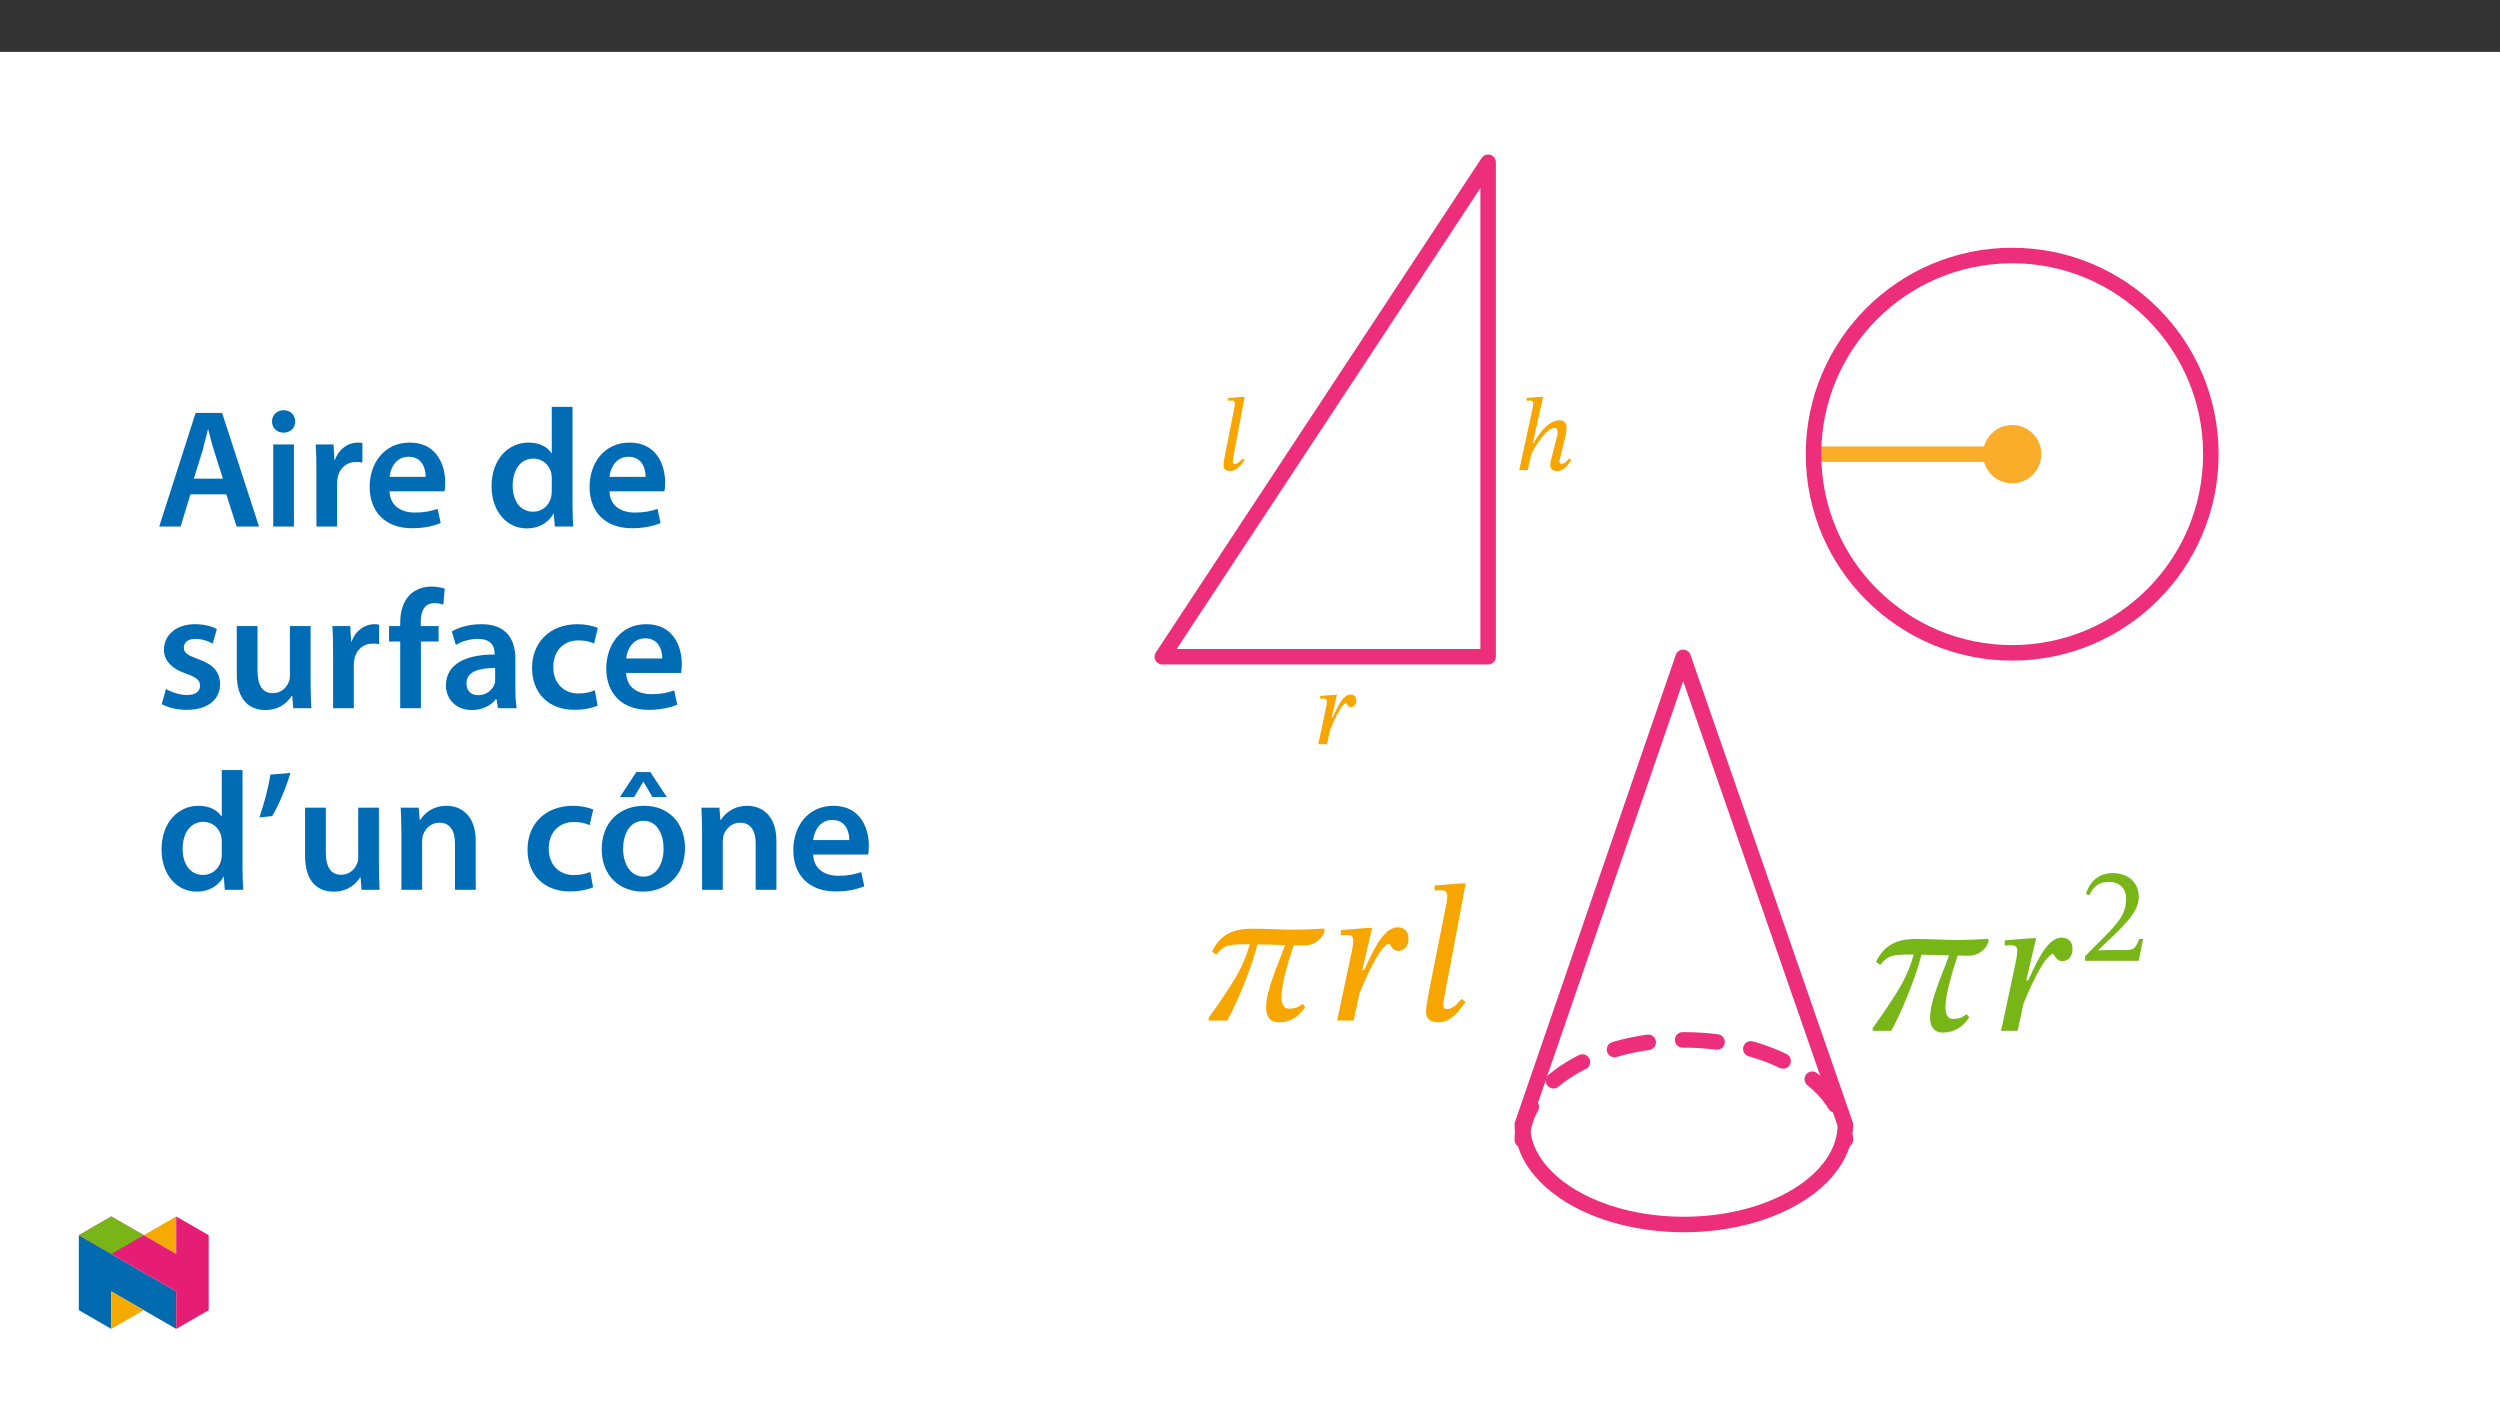 ﻿<?xml version="1.0" encoding="utf-8"?>
<svg xmlns="http://www.w3.org/2000/svg" xmlns:xlink="http://www.w3.org/1999/xlink" viewBox="0 0 960 540" version="1.1">
  <rect x="0" y="0" width="960" height="540" fill="#333333" stroke="none"/>
  <defs>
    <g>
      <symbol overflow="visible" id="glyph0-0">
        <path style="stroke:none;" d="M 12.75 -6.781 L 12.75 -7.406 C 12.75 -11.75 19.172 -14.859 19.172 -20.719 C 19.172 -24.859 15.703 -26.656 11.797 -26.656 C 7.766 -26.656 5.016 -24.391 5.016 -21.156 C 5.016 -19.281 5.781 -18.375 7.047 -18.375 C 8.016 -18.375 8.844 -18.891 8.844 -20.125 C 8.844 -21.641 8.016 -21.672 8.016 -22.984 C 8.016 -24.219 9.078 -25.141 11.438 -25.141 C 13.984 -25.141 15.578 -23.75 15.578 -20.594 C 15.578 -14.469 11.156 -12.984 11.156 -7.812 L 11.156 -6.781 Z M 14.266 -1.906 C 14.266 -3.141 13.422 -4.266 12.031 -4.266 C 10.562 -4.266 9.688 -3.188 9.688 -1.906 C 9.688 -0.594 10.438 0.312 12 0.312 C 13.422 0.312 14.266 -0.641 14.266 -1.906 Z M 23.703 6.734 L 23.703 -31.281 L 0.406 -31.281 L 0.406 6.734 Z M 21.641 4.625 L 2.438 4.625 L 2.438 -29.25 L 21.641 -29.25 Z M 21.641 4.625 " />
      </symbol>
      <symbol overflow="visible" id="glyph0-1">
        <path style="stroke:none;" d="M 21.031 -4.469 C 20.438 -3.703 19.484 -2.391 18.047 -2.391 C 17.531 -2.391 17.297 -2.703 17.297 -3.141 C 17.297 -3.625 17.453 -4.109 17.453 -4.109 L 19.688 -13.312 C 19.797 -13.859 20.047 -15.219 20.047 -16.25 C 20.047 -17.688 19.438 -19.078 17.406 -19.078 C 12.703 -19.078 9.047 -13.312 7.375 -10.312 L 7.047 -10.312 L 11.078 -28.125 L 10.156 -28.125 L 4.656 -27.688 L 4.656 -26.609 C 4.656 -26.609 5.453 -26.703 5.984 -26.703 C 6.891 -26.703 7.25 -26.297 7.25 -25.656 C 7.25 -25.062 7.125 -24.312 7.125 -24.312 L 1.875 0 L 5.141 0 L 6.578 -6.297 C 7.844 -9.047 12.469 -16.219 15.422 -16.219 C 16.344 -16.219 16.609 -15.547 16.609 -14.625 C 16.609 -13.828 16.344 -12.703 16.344 -12.703 L 13.984 -3.5 C 13.906 -3.312 13.781 -2.594 13.781 -1.953 C 13.781 -0.75 14.391 0.406 16.375 0.406 C 19.25 0.406 20.844 -2.391 21.875 -3.859 Z M 21.031 -4.469 " />
      </symbol>
      <symbol overflow="visible" id="glyph0-2">
        <path style="stroke:none;" d="M 10.203 -28.094 L 9.328 -28.094 L 3.828 -27.656 L 3.828 -26.609 C 3.828 -26.609 4.469 -26.703 5.188 -26.703 C 6.25 -26.703 6.422 -26.016 6.422 -25.5 C 6.422 -24.859 6.297 -24.219 6.297 -24.219 L 2.625 -5.734 C 2.312 -4.031 2.078 -2.625 2.078 -1.75 C 2.078 -0.359 2.984 0.359 4.578 0.359 C 7.219 0.359 8.766 -1.875 10.156 -3.828 L 9.359 -4.422 C 8.719 -3.703 7.688 -2.344 6.328 -2.344 C 5.859 -2.344 5.625 -2.594 5.625 -3.109 C 5.625 -3.672 5.812 -4.781 5.812 -4.781 Z M 10.203 -28.094 " />
      </symbol>
      <symbol overflow="visible" id="glyph0-3">
        <path style="stroke:none;" d="M 6.422 -10.312 L 8.453 -18.969 L 7.578 -18.969 L 2.031 -18.531 L 2.031 -17.453 C 2.031 -17.453 2.828 -17.531 3.266 -17.531 C 4.391 -17.531 4.578 -17.094 4.578 -16.344 C 4.578 -15.625 4.391 -14.578 4.219 -13.859 L 1.281 0 L 4.656 0 L 5.859 -5.578 C 6.5 -7.172 10.078 -15.734 12 -15.734 C 12.109 -15.734 12.516 -14.266 13.781 -14.266 C 14.828 -14.266 15.891 -15.016 15.891 -16.781 C 15.891 -18.328 14.938 -19.078 13.672 -19.078 C 10.484 -19.078 8.094 -12.984 6.812 -10.312 Z M 6.422 -10.312 " />
      </symbol>
      <symbol overflow="visible" id="glyph1-0">
        <path style="stroke:none;" d="M 23.906 -12.703 L 23.906 -13.891 C 23.906 -22.047 35.938 -27.875 35.938 -38.859 C 35.938 -46.625 29.438 -49.984 22.109 -49.984 C 14.562 -49.984 9.422 -45.734 9.422 -39.672 C 9.422 -36.156 10.828 -34.453 13.219 -34.453 C 15.016 -34.453 16.594 -35.422 16.594 -37.734 C 16.594 -40.578 15.016 -40.641 15.016 -43.109 C 15.016 -45.422 17.031 -47.141 21.438 -47.141 C 26.219 -47.141 29.219 -44.531 29.219 -38.625 C 29.219 -27.125 20.922 -24.359 20.922 -14.641 L 20.922 -12.703 Z M 26.75 -3.594 C 26.75 -5.906 25.188 -8 22.562 -8 C 19.797 -8 18.156 -5.984 18.156 -3.594 C 18.156 -1.125 19.578 0.594 22.484 0.594 C 25.188 0.594 26.75 -1.203 26.75 -3.594 Z M 44.453 12.625 L 44.453 -58.656 L 0.75 -58.656 L 0.75 12.625 Z M 40.578 8.672 L 4.562 8.672 L 4.562 -54.844 L 40.578 -54.844 Z M 40.578 8.672 " />
      </symbol>
      <symbol overflow="visible" id="glyph1-1">
        <path style="stroke:none;" d="M 46.703 -35.344 C 42.672 -35.047 38.328 -34.891 33.703 -34.891 C 28.391 -34.969 24.203 -35.266 18.828 -35.266 C 11.734 -35.266 6.719 -33.031 3.594 -26.453 L 5.234 -25.328 C 8.438 -29.219 10.094 -29.297 18.078 -29.297 C 16.281 -22.938 14.125 -18.609 10.234 -12.625 C 6.578 -6.953 5.672 -5.75 2.312 -1.047 L 2.312 0 L 9.422 0 C 12.484 -5.078 19.281 -21.297 21 -29.219 C 24.656 -29.219 28.016 -29.062 31.688 -28.984 C 28.625 -20.703 24.359 -11.5 24.359 -5.078 C 24.359 -1.938 25.625 0.672 29.219 0.672 C 33.766 0.672 36.906 -1.5 39.375 -5.156 L 38.406 -6.422 C 37.141 -5.453 35.797 -4.562 33.172 -4.562 C 30.781 -4.562 30.266 -7.031 30.266 -9.047 C 30.266 -14.719 33.766 -25.328 34.969 -28.922 C 36.844 -28.844 37.875 -28.844 39 -28.844 C 44.016 -28.844 46.469 -32.578 46.844 -34.453 Z M 46.703 -35.344 " />
      </symbol>
      <symbol overflow="visible" id="glyph1-2">
        <path style="stroke:none;" d="M 12.031 -19.359 L 15.844 -35.562 L 14.203 -35.562 L 3.812 -34.75 L 3.812 -32.734 C 3.812 -32.734 5.312 -32.875 6.125 -32.875 C 8.219 -32.875 8.594 -32.047 8.594 -30.641 C 8.594 -29.297 8.219 -27.344 7.922 -26 L 2.391 0 L 8.734 0 L 10.984 -10.453 C 12.172 -13.453 18.906 -29.516 22.484 -29.516 C 22.719 -29.516 23.469 -26.75 25.859 -26.75 C 27.797 -26.75 29.812 -28.172 29.812 -31.453 C 29.812 -34.375 28.016 -35.797 25.625 -35.797 C 19.656 -35.797 15.172 -24.359 12.781 -19.359 Z M 12.031 -19.359 " />
      </symbol>
      <symbol overflow="visible" id="glyph1-3">
        <path style="stroke:none;" d="M 19.125 -52.672 L 17.484 -52.672 L 7.172 -51.859 L 7.172 -49.906 C 7.172 -49.906 8.375 -50.062 9.719 -50.062 C 11.734 -50.062 12.031 -48.797 12.031 -47.812 C 12.031 -46.625 11.812 -45.422 11.812 -45.422 L 4.938 -10.766 C 4.328 -7.547 3.891 -4.938 3.891 -3.281 C 3.891 -0.672 5.609 0.672 8.594 0.672 C 13.531 0.672 16.438 -3.516 19.047 -7.172 L 17.562 -8.297 C 16.359 -6.953 14.422 -4.406 11.875 -4.406 C 10.984 -4.406 10.531 -4.859 10.531 -5.828 C 10.531 -6.875 10.906 -8.969 10.906 -8.969 Z M 19.125 -52.672 " />
      </symbol>
      <symbol overflow="visible" id="glyph2-0">
        <path style="stroke:none;" d="M 16.734 -8.891 L 16.734 -9.734 C 16.734 -15.422 25.156 -19.5 25.156 -27.188 C 25.156 -32.641 20.609 -34.984 15.484 -34.984 C 10.203 -34.984 6.594 -32 6.594 -27.766 C 6.594 -25.312 7.578 -24.109 9.25 -24.109 C 10.516 -24.109 11.609 -24.781 11.609 -26.406 C 11.609 -28.391 10.516 -28.453 10.516 -30.172 C 10.516 -31.797 11.922 -33 15.016 -33 C 18.359 -33 20.453 -31.172 20.453 -27.031 C 20.453 -18.984 14.641 -17.047 14.641 -10.25 L 14.641 -8.891 Z M 18.719 -2.516 C 18.719 -4.125 17.625 -5.594 15.797 -5.594 C 13.859 -5.594 12.703 -4.188 12.703 -2.516 C 12.703 -0.781 13.703 0.422 15.734 0.422 C 17.625 0.422 18.719 -0.844 18.719 -2.516 Z M 31.109 8.844 L 31.109 -41.047 L 0.516 -41.047 L 0.516 8.844 Z M 28.391 6.062 L 3.188 6.062 L 3.188 -38.391 L 28.391 -38.391 Z M 28.391 6.062 " />
      </symbol>
      <symbol overflow="visible" id="glyph2-1">
        <path style="stroke:none;" d="M 24.266 -8.375 L 22.75 -8.375 C 21.547 -5.234 20.859 -4.125 18.094 -4.125 L 10.828 -4.125 L 7.172 -3.969 L 7.172 -4.234 L 14.062 -10.766 C 19.609 -16.375 22.594 -19.984 22.594 -24.625 C 22.594 -30.125 18.453 -33.672 12.547 -33.672 C 7.484 -33.672 3.922 -30.75 2.297 -25.672 L 3.562 -25.156 C 5.484 -29.078 7.797 -30.281 11.188 -30.281 C 15.219 -30.281 17.734 -27.766 17.734 -23.844 C 17.734 -18.359 15.109 -15.062 9.938 -9.734 L 1.984 -1.781 L 1.984 0 L 22.594 0 Z M 24.266 -8.375 " />
      </symbol>
      <symbol overflow="visible" id="glyph3-0">
        <path style="stroke:none;" d="M 0 0 L 32.375 0 L 32.375 -45.328 L 0 -45.328 Z M 16.188 -25.578 L 5.188 -42.094 L 27.188 -42.094 Z M 18.125 -22.656 L 29.141 -39.172 L 29.141 -6.156 Z M 5.188 -3.234 L 16.188 -19.75 L 27.188 -3.234 Z M 3.234 -39.172 L 14.25 -22.656 L 3.234 -6.156 Z M 3.234 -39.172 " />
      </symbol>
      <symbol overflow="visible" id="glyph3-1">
        <path style="stroke:none;" d="M 27.125 -12.375 L 31.078 0 L 39.688 0 L 25.516 -43.641 L 15.344 -43.641 L 1.359 0 L 9.578 0 L 13.344 -12.375 Z M 14.641 -18.391 L 18 -29.141 C 18.719 -31.734 19.422 -34.766 20.078 -37.297 L 20.203 -37.297 C 20.844 -34.766 21.562 -31.797 22.406 -29.141 L 25.828 -18.391 Z M 14.641 -18.391 " />
      </symbol>
      <symbol overflow="visible" id="glyph3-2">
        <path style="stroke:none;" d="M 12.234 0 L 12.234 -31.531 L 4.281 -31.531 L 4.281 0 Z M 8.281 -44.672 C 5.641 -44.672 3.812 -42.797 3.812 -40.344 C 3.812 -38.016 5.562 -36.062 8.219 -36.062 C 11 -36.062 12.75 -38.016 12.75 -40.344 C 12.688 -42.797 11 -44.672 8.281 -44.672 Z M 8.281 -44.672 " />
      </symbol>
      <symbol overflow="visible" id="glyph3-3">
        <path style="stroke:none;" d="M 4.281 0 L 12.234 0 L 12.234 -16.375 C 12.234 -17.219 12.297 -18.062 12.438 -18.781 C 13.141 -22.406 15.797 -24.797 19.547 -24.797 C 20.531 -24.797 21.234 -24.734 21.953 -24.609 L 21.953 -32.047 C 21.297 -32.188 20.844 -32.25 20.078 -32.25 C 16.641 -32.25 12.953 -29.984 11.391 -25.578 L 11.203 -25.578 L 10.875 -31.531 L 4.016 -31.531 C 4.203 -28.75 4.281 -25.641 4.281 -21.375 Z M 4.281 0 " />
      </symbol>
      <symbol overflow="visible" id="glyph3-4">
        <path style="stroke:none;" d="M 31.016 -13.531 C 31.141 -14.25 31.281 -15.406 31.281 -16.906 C 31.281 -23.828 27.906 -32.25 17.672 -32.25 C 7.578 -32.25 2.266 -24.016 2.266 -15.281 C 2.266 -5.641 8.281 0.641 18.516 0.641 C 23.047 0.641 26.812 -0.188 29.531 -1.359 L 28.359 -6.797 C 25.906 -5.953 23.312 -5.375 19.625 -5.375 C 14.5 -5.375 10.094 -7.828 9.906 -13.531 Z M 9.906 -19.094 C 10.234 -22.344 12.297 -26.812 17.219 -26.812 C 22.531 -26.812 23.828 -22.016 23.766 -19.094 Z M 9.906 -19.094 " />
      </symbol>
      <symbol overflow="visible" id="glyph3-5">
        <path style="stroke:none;" d="M 25.375 -45.969 L 25.375 -28.172 L 25.25 -28.172 C 23.828 -30.5 20.719 -32.25 16.375 -32.25 C 8.812 -32.25 2.203 -25.969 2.266 -15.406 C 2.266 -5.703 8.219 0.719 15.797 0.719 C 20.328 0.719 24.156 -1.484 26.031 -4.984 L 26.156 -4.984 L 26.547 0 L 33.609 0 C 33.469 -2.141 33.344 -5.641 33.344 -8.875 L 33.344 -45.969 Z M 25.375 -13.656 C 25.375 -12.828 25.312 -12.047 25.125 -11.328 C 24.344 -7.906 21.5 -5.703 18.266 -5.703 C 13.203 -5.703 10.359 -9.906 10.359 -15.734 C 10.359 -21.562 13.203 -26.094 18.328 -26.094 C 21.953 -26.094 24.469 -23.562 25.188 -20.531 C 25.312 -19.875 25.375 -19.031 25.375 -18.391 Z M 25.375 -13.656 " />
      </symbol>
      <symbol overflow="visible" id="glyph3-6">
        <path style="stroke:none;" d="M 2.328 -1.547 C 4.656 -0.266 8.094 0.641 11.906 0.641 C 20.266 0.641 24.734 -3.5 24.734 -9.266 C 24.672 -13.922 22.078 -16.828 16.312 -18.844 C 12.297 -20.328 10.812 -21.234 10.812 -23.25 C 10.812 -25.188 12.375 -26.609 15.219 -26.609 C 18 -26.609 20.594 -25.578 21.891 -24.797 L 23.5 -30.375 C 21.625 -31.406 18.578 -32.25 15.094 -32.25 C 7.766 -32.25 3.172 -27.969 3.172 -22.406 C 3.172 -18.641 5.703 -15.281 11.844 -13.203 C 15.734 -11.781 17.031 -10.75 17.031 -8.609 C 17.031 -6.547 15.469 -5.047 11.984 -5.047 C 9.125 -5.047 5.703 -6.281 3.953 -7.375 Z M 2.328 -1.547 " />
      </symbol>
      <symbol overflow="visible" id="glyph3-7">
        <path style="stroke:none;" d="M 32.5 -31.531 L 24.547 -31.531 L 24.547 -12.5 C 24.547 -11.594 24.406 -10.688 24.094 -10.031 C 23.312 -7.969 21.234 -5.766 18 -5.766 C 13.797 -5.766 12.109 -9.125 12.109 -14.375 L 12.109 -31.531 L 4.141 -31.531 L 4.141 -13.016 C 4.141 -2.719 9.391 0.719 15.094 0.719 C 20.781 0.719 23.891 -2.531 25.25 -4.734 L 25.453 -4.734 L 25.828 0 L 32.766 0 C 32.641 -2.594 32.5 -5.703 32.5 -9.453 Z M 32.5 -31.531 " />
      </symbol>
      <symbol overflow="visible" id="glyph3-8">
        <path style="stroke:none;" d="M 13.141 0 L 13.141 -25.578 L 19.938 -25.578 L 19.938 -31.531 L 13.078 -31.531 L 13.078 -33.156 C 13.078 -37.031 14.375 -40.344 18.328 -40.344 C 19.812 -40.344 20.844 -40.078 21.75 -39.75 L 22.281 -45.906 C 21.047 -46.297 19.359 -46.688 17.219 -46.688 C 14.438 -46.688 11.328 -45.844 9 -43.641 C 6.281 -41.047 5.188 -36.969 5.188 -32.891 L 5.188 -31.531 L 0.906 -31.531 L 0.906 -25.578 L 5.188 -25.578 L 5.188 0 Z M 13.141 0 " />
      </symbol>
      <symbol overflow="visible" id="glyph3-9">
        <path style="stroke:none;" d="M 28.75 -18.906 C 28.75 -25.828 25.828 -32.25 15.734 -32.25 C 10.75 -32.25 6.672 -30.891 4.344 -29.469 L 5.891 -24.281 C 8.031 -25.641 11.266 -26.609 14.375 -26.609 C 19.938 -26.609 20.781 -23.188 20.781 -21.109 L 20.781 -20.594 C 9.125 -20.656 2.078 -16.578 2.078 -8.672 C 2.078 -3.891 5.641 0.719 11.984 0.719 C 16.125 0.719 19.422 -1.031 21.297 -3.5 L 21.5 -3.5 L 22.078 0 L 29.266 0 C 28.875 -1.938 28.75 -4.734 28.75 -7.578 Z M 20.984 -11.078 C 20.984 -10.484 20.984 -9.906 20.781 -9.328 C 20 -7.062 17.734 -4.984 14.5 -4.984 C 11.984 -4.984 9.969 -6.406 9.969 -9.516 C 9.969 -14.312 15.344 -15.469 20.984 -15.406 Z M 20.984 -11.078 " />
      </symbol>
      <symbol overflow="visible" id="glyph3-10">
        <path style="stroke:none;" d="M 26.359 -6.859 C 24.797 -6.219 22.797 -5.641 20.078 -5.641 C 14.641 -5.641 10.422 -9.328 10.422 -15.797 C 10.359 -21.562 13.984 -26.031 20.078 -26.031 C 22.922 -26.031 24.797 -25.453 26.094 -24.797 L 27.516 -30.828 C 25.703 -31.594 22.734 -32.25 19.812 -32.25 C 8.734 -32.25 2.266 -24.922 2.266 -15.469 C 2.266 -5.703 8.672 0.641 18.516 0.641 C 22.469 0.641 25.766 -0.188 27.453 -0.969 Z M 26.359 -6.859 " />
      </symbol>
      <symbol overflow="visible" id="glyph3-11">
        <path style="stroke:none;" d="M 6.094 -44.219 C 5.312 -38.984 3.562 -32.562 1.875 -27.781 L 6.797 -28.297 C 9.188 -32.312 12.047 -38.922 13.797 -44.875 Z M 6.094 -44.219 " />
      </symbol>
      <symbol overflow="visible" id="glyph3-12">
        <path style="stroke:none;" d="M 4.281 0 L 12.234 0 L 12.234 -18.578 C 12.234 -19.484 12.375 -20.469 12.625 -21.109 C 13.469 -23.5 15.672 -25.766 18.844 -25.766 C 23.188 -25.766 24.859 -22.344 24.859 -17.812 L 24.859 0 L 32.828 0 L 32.828 -18.719 C 32.828 -28.688 27.125 -32.25 21.625 -32.25 C 16.375 -32.25 12.953 -29.266 11.531 -26.812 L 11.328 -26.812 L 10.938 -31.531 L 4.016 -31.531 C 4.141 -28.812 4.281 -25.766 4.281 -22.141 Z M 4.281 0 " />
      </symbol>
      <symbol overflow="visible" id="glyph3-13">
        <path style="stroke:none;" d="M 18.578 -32.25 C 9.062 -32.25 2.266 -25.906 2.266 -15.547 C 2.266 -5.375 9.188 0.719 18.062 0.719 C 26.094 0.719 34.25 -4.469 34.25 -16.062 C 34.25 -25.641 27.969 -32.25 18.578 -32.25 Z M 18.391 -26.484 C 23.828 -26.484 26.031 -20.781 26.031 -15.859 C 26.031 -9.453 22.859 -5.047 18.328 -5.047 C 13.531 -5.047 10.484 -9.641 10.484 -15.734 C 10.484 -20.984 12.75 -26.484 18.391 -26.484 Z M 15.547 -45.203 L 9.266 -35.609 L 14.703 -35.609 L 18.188 -41.438 L 18.328 -41.438 L 21.75 -35.609 L 27.266 -35.609 L 20.922 -45.203 Z M 15.547 -45.203 " />
      </symbol>
    </g>
    <clipPath id="clip1">
      <path d="M 443.355 59.336 L 575 59.336 L 575 256 L 443.355 256 Z M 443.355 59.336 " />
    </clipPath>
    <clipPath id="clip2">
      <path d="M 693 95 L 851.938 95 L 851.938 254 L 693 254 Z M 693 95 " />
    </clipPath>
    <clipPath id="clip3">
      <path d="M 581 249 L 712 249 L 712 473.18 L 581 473.18 Z M 581 249 " />
    </clipPath>
    <clipPath id="clip4">
      <path d="M 30.277 474 L 68 474 L 68 510.301 L 30.277 510.301 Z M 30.277 474 " />
    </clipPath>
    <clipPath id="clip5">
      <path d="M 42 495 L 56 495 L 56 510.301 L 42 510.301 Z M 42 495 " />
    </clipPath>
    <clipPath id="clip6">
      <path d="M 55 467.125 L 68 467.125 L 68 482 L 55 482 Z M 55 467.125 " />
    </clipPath>
    <clipPath id="clip7">
      <path d="M 30.277 467.125 L 80.133 467.125 L 80.133 510.301 L 30.277 510.301 Z M 30.277 467.125 " />
    </clipPath>
    <clipPath id="clip8">
      <path d="M 30.277 467.125 L 56 467.125 L 56 482 L 30.277 482 Z M 30.277 467.125 " />
    </clipPath>
  </defs>
  <g id="surface1">
    <path style=" stroke:none;fill-rule:nonzero;fill:rgb(100%,100%,100%);fill-opacity:1;" d="M 0 559.926 L 960 559.926 L 960 19.926 L 0 19.926 Z M 0 559.926 " />
    <g clip-path="url(#clip1)" clip-rule="nonzero">
      <path style="fill:none;stroke-width:7;stroke-linecap:round;stroke-linejoin:round;stroke:rgb(92.899%,17.999%,47.8%);stroke-opacity:1;stroke-miterlimit:10;" d="M 0.001 -0.002 L 0.001 -223.375 L -147.187 -223.375 Z M 0.001 -0.002 " transform="matrix(0.85,0,0,-0.85,571.437,62.311)" />
    </g>
    <path style=" stroke:none;fill-rule:nonzero;fill:rgb(98%,67.499%,16.899%);fill-opacity:1;" d="M 772.676 163.207 C 778.859 163.207 783.871 168.219 783.871 174.406 C 783.871 180.59 778.859 185.605 772.676 185.605 C 766.488 185.605 761.477 180.59 761.477 174.406 C 761.477 168.219 766.488 163.207 772.676 163.207 " />
    <path style="fill:none;stroke-width:7;stroke-linecap:round;stroke-linejoin:round;stroke:rgb(98%,67.499%,16.899%);stroke-opacity:1;stroke-miterlimit:10;" d="M 0.002 -0.001 L -88.927 -0.001 " transform="matrix(0.85,0,0,-0.85,772.674,174.405)" />
    <g clip-path="url(#clip2)" clip-rule="nonzero">
      <path style="fill:none;stroke-width:7;stroke-linecap:round;stroke-linejoin:round;stroke:rgb(92.899%,17.999%,47.8%);stroke-opacity:1;stroke-miterlimit:10;" d="M 0.002 0.001 C 49.565 0.001 89.749 -40.183 89.749 -89.751 C 89.749 -139.319 49.565 -179.499 0.002 -179.499 C -49.566 -179.499 -89.75 -139.319 -89.75 -89.751 C -89.75 -40.183 -49.566 0.001 0.002 0.001 Z M 0.002 0.001 " transform="matrix(0.85,0,0,-0.85,772.674,98.118)" />
    </g>
    <g clip-path="url(#clip3)" clip-rule="nonzero">
      <path style="fill:none;stroke-width:7;stroke-linecap:round;stroke-linejoin:round;stroke:rgb(92.899%,17.999%,47.8%);stroke-opacity:1;stroke-miterlimit:10;" d="M 0.002 -0.002 C 0.002 -24.933 32.672 -45.144 72.98 -45.144 C 113.283 -45.144 145.958 -24.933 145.958 -0.002 L 72.667 211.06 Z M 0.002 -0.002 " transform="matrix(0.85,0,0,-0.85,584.557,431.834)" />
    </g>
    <path style="fill:none;stroke-width:7;stroke-linecap:round;stroke-linejoin:round;stroke:rgb(92.899%,17.999%,47.8%);stroke-opacity:1;stroke-dasharray:15.588;stroke-miterlimit:10;" d="M 0.002 -0.001 C 0.002 24.931 32.672 45.142 72.98 45.142 C 113.283 45.142 145.958 24.931 145.958 -0.001 " transform="matrix(0.85,0,0,-0.85,584.557,437.683)" />
    <g style="fill:rgb(96.863%,65.099%,0%);fill-opacity:1;">
      <use xlink:href="#glyph0-1" x="581.514" y="180.498" />
    </g>
    <g style="fill:rgb(96.863%,65.099%,0%);fill-opacity:1;">
      <use xlink:href="#glyph0-2" x="467.761" y="180.498" />
    </g>
    <g style="fill:rgb(96.863%,65.099%,0%);fill-opacity:1;">
      <use xlink:href="#glyph0-3" x="504.941" y="285.763" />
    </g>
    <g style="fill:rgb(96.863%,65.099%,0%);fill-opacity:1;">
      <use xlink:href="#glyph1-1" x="461.818" y="391.885" />
    </g>
    <g style="fill:rgb(96.863%,65.099%,0%);fill-opacity:1;">
      <use xlink:href="#glyph1-2" x="511.058" y="391.885" />
    </g>
    <g style="fill:rgb(96.863%,65.099%,0%);fill-opacity:1;">
      <use xlink:href="#glyph1-3" x="543.711" y="391.885" />
    </g>
    <g style="fill:rgb(47.06%,70.979%,9.021%);fill-opacity:1;">
      <use xlink:href="#glyph1-1" x="716.793" y="395.838" />
    </g>
    <g style="fill:rgb(47.06%,70.979%,9.021%);fill-opacity:1;">
      <use xlink:href="#glyph1-2" x="766.033" y="395.838" />
    </g>
    <g style="fill:rgb(47.06%,70.979%,9.021%);fill-opacity:1;">
      <use xlink:href="#glyph2-1" x="798.686" y="368.939" />
    </g>
    <g style="fill:rgb(0%,42.354%,71.373%);fill-opacity:1;">
      <use xlink:href="#glyph3-1" x="59.776" y="202.2" />
    </g>
    <g style="fill:rgb(0%,42.354%,71.373%);fill-opacity:1;">
      <use xlink:href="#glyph3-2" x="100.638" y="202.2" />
      <use xlink:href="#glyph3-3" x="117.216" y="202.2" />
    </g>
    <g style="fill:rgb(0%,42.354%,71.373%);fill-opacity:1;">
      <use xlink:href="#glyph3-4" x="139.686" y="202.2" />
    </g>
    <g style="fill:rgb(0%,42.354%,71.373%);fill-opacity:1;">
      <use xlink:href="#glyph3-5" x="186.506" y="202.2" />
      <use xlink:href="#glyph3-4" x="224.13" y="202.2" />
    </g>
    <g style="fill:rgb(0%,42.354%,71.373%);fill-opacity:1;">
      <use xlink:href="#glyph3-6" x="59.776" y="271.938" />
      <use xlink:href="#glyph3-7" x="86.78" y="271.938" />
      <use xlink:href="#glyph3-3" x="123.627" y="271.938" />
    </g>
    <g style="fill:rgb(0%,42.354%,71.373%);fill-opacity:1;">
      <use xlink:href="#glyph3-8" x="148.493" y="271.938" />
      <use xlink:href="#glyph3-9" x="169.151" y="271.938" />
      <use xlink:href="#glyph3-10" x="202.047" y="271.938" />
    </g>
    <g style="fill:rgb(0%,42.354%,71.373%);fill-opacity:1;">
      <use xlink:href="#glyph3-4" x="230.541" y="271.938" />
    </g>
    <g style="fill:rgb(0%,42.354%,71.373%);fill-opacity:1;">
      <use xlink:href="#glyph3-5" x="59.776" y="341.676" />
    </g>
    <g style="fill:rgb(0%,42.354%,71.373%);fill-opacity:1;">
      <use xlink:href="#glyph3-11" x="97.724" y="341.676" />
      <use xlink:href="#glyph3-7" x="113.006" y="341.676" />
      <use xlink:href="#glyph3-12" x="149.853" y="341.676" />
    </g>
    <g style="fill:rgb(0%,42.354%,71.373%);fill-opacity:1;">
      <use xlink:href="#glyph3-10" x="200.299" y="341.676" />
    </g>
    <g style="fill:rgb(0%,42.354%,71.373%);fill-opacity:1;">
      <use xlink:href="#glyph3-13" x="228.792" y="341.676" />
      <use xlink:href="#glyph3-12" x="265.315" y="341.676" />
      <use xlink:href="#glyph3-4" x="302.356" y="341.676" />
    </g>
    <g clip-path="url(#clip4)" clip-rule="nonzero">
      <path style=" stroke:none;fill-rule:nonzero;fill:rgb(0.8%,42%,68.999%);fill-opacity:1;" d="M 30.277 503.105 L 42.738 510.301 L 42.738 495.91 L 67.668 510.301 L 67.668 495.91 L 30.277 474.32 Z M 30.277 503.105 " />
    </g>
    <g clip-path="url(#clip5)" clip-rule="nonzero">
      <path style=" stroke:none;fill-rule:nonzero;fill:rgb(96.1%,66.699%,0%);fill-opacity:1;" d="M 42.738 510.301 L 55.203 503.105 L 42.738 495.91 Z M 42.738 510.301 " />
    </g>
    <g clip-path="url(#clip6)" clip-rule="nonzero">
      <path style=" stroke:none;fill-rule:nonzero;fill:rgb(96.1%,66.699%,0%);fill-opacity:1;" d="M 67.668 467.125 L 55.203 474.32 L 67.668 481.516 Z M 67.668 467.125 " />
    </g>
    <g clip-path="url(#clip7)" clip-rule="nonzero">
      <path style=" stroke:none;fill-rule:nonzero;fill:rgb(89.799%,11.4%,45.499%);fill-opacity:1;" d="M 67.668 467.125 L 67.668 481.516 L 42.738 467.125 L 30.277 474.32 L 67.668 495.91 L 67.668 510.301 L 80.133 503.105 L 80.133 474.32 Z M 67.668 467.125 " />
    </g>
    <g clip-path="url(#clip8)" clip-rule="nonzero">
      <path style=" stroke:none;fill-rule:nonzero;fill:rgb(47.099%,70.999%,9%);fill-opacity:1;" d="M 42.738 467.125 L 30.277 474.32 L 42.738 481.516 L 55.203 474.32 Z M 42.738 467.125 " />
    </g>
  </g>
</svg>